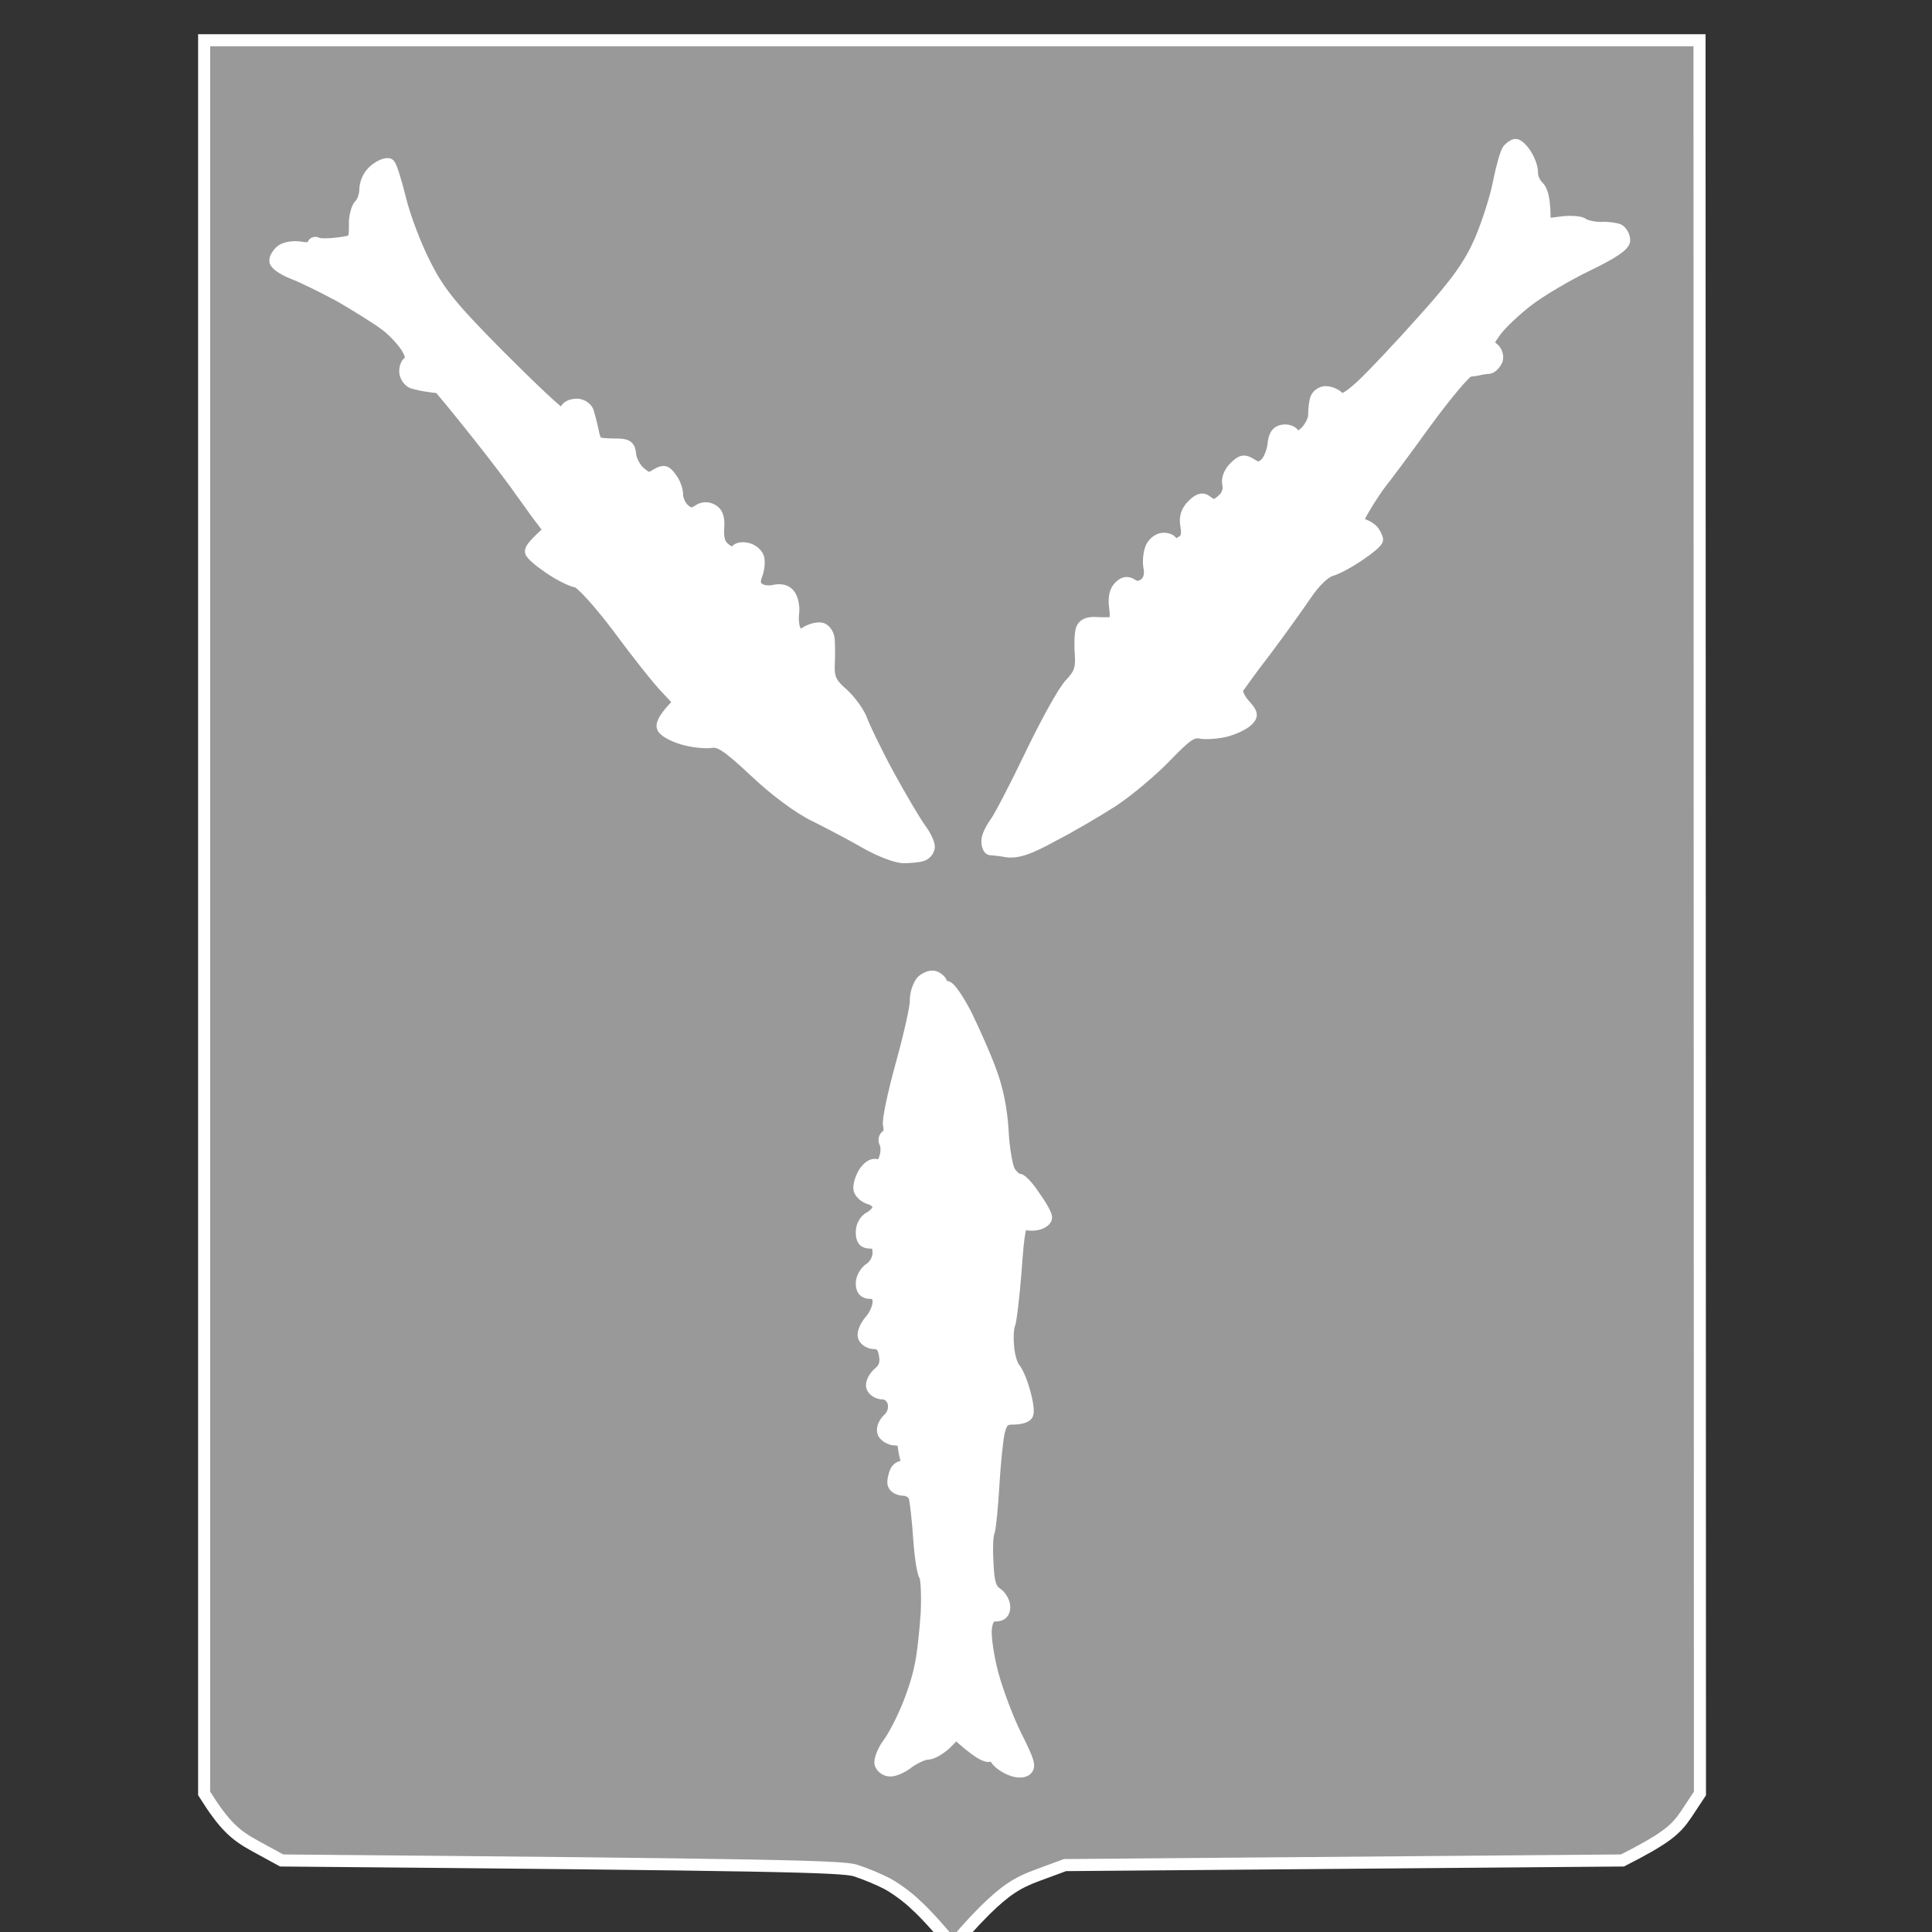 <svg width="48" height="48" viewBox="0 0 48 48" fill="none" xmlns="http://www.w3.org/2000/svg">
<rect x="0" y="0" width="48" height="48" fill="#333333" stroke="none"/>
<g clip-path="url(#clip0_512_6633)">
<path d="M42.224 1H5.072V22.774V44.558C5.582 45.37 5.842 45.589 6.331 45.859L6.998 46.223C19.246 46.328 20.932 46.369 21.255 46.473C21.484 46.546 21.838 46.692 22.035 46.796C22.233 46.9 22.566 47.139 22.764 47.337C22.972 47.524 23.263 47.847 23.43 48.045C23.648 48.316 23.732 48.367 23.773 48.253C23.805 48.17 24.117 47.816 24.471 47.462C24.96 46.983 25.261 46.775 25.782 46.588L26.458 46.338L40.31 46.223C41.392 45.672 41.631 45.464 41.891 45.078L42.235 44.558L42.224 1Z" fill="white" fill-opacity="0.5" stroke="white" stroke-width="0.3"/>
<path d="M37.906 3.841C37.823 3.706 37.708 3.602 37.656 3.602C37.604 3.602 37.521 3.664 37.469 3.727C37.417 3.8 37.313 4.164 37.24 4.539C37.167 4.913 36.959 5.559 36.782 5.975C36.522 6.568 36.21 7.016 35.367 7.953C34.774 8.619 34.076 9.358 33.827 9.587C33.462 9.92 33.337 9.972 33.244 9.868C33.171 9.795 33.036 9.743 32.932 9.743C32.838 9.743 32.734 9.816 32.703 9.899C32.671 9.982 32.651 10.159 32.651 10.284C32.661 10.419 32.557 10.617 32.443 10.732C32.266 10.898 32.203 10.909 32.151 10.805C32.109 10.721 31.985 10.68 31.87 10.7C31.724 10.721 31.662 10.825 31.641 11.044C31.62 11.221 31.537 11.429 31.454 11.512C31.319 11.637 31.256 11.648 31.09 11.543C30.913 11.429 30.85 11.439 30.673 11.616C30.548 11.741 30.486 11.908 30.517 12.033C30.548 12.147 30.496 12.314 30.403 12.397C30.32 12.48 30.215 12.553 30.174 12.553C30.132 12.553 30.038 12.511 29.966 12.449C29.882 12.376 29.778 12.407 29.633 12.553C29.487 12.699 29.435 12.855 29.477 13.073C29.518 13.313 29.477 13.406 29.32 13.49C29.182 13.559 29.112 13.559 29.112 13.49C29.112 13.427 29.019 13.386 28.904 13.386C28.79 13.386 28.654 13.49 28.602 13.615C28.55 13.75 28.529 13.969 28.561 14.114C28.592 14.281 28.55 14.427 28.446 14.51C28.332 14.593 28.228 14.604 28.124 14.531C28.009 14.458 27.926 14.468 27.811 14.583C27.707 14.687 27.673 14.86 27.707 15.103C27.739 15.353 27.718 15.467 27.624 15.478C27.562 15.488 27.374 15.488 27.208 15.478C27.021 15.471 26.91 15.526 26.875 15.644C26.844 15.748 26.833 16.029 26.854 16.269C26.875 16.623 26.823 16.758 26.594 16.997C26.438 17.154 26.001 17.945 25.616 18.746C25.231 19.547 24.835 20.317 24.721 20.463C24.617 20.609 24.523 20.807 24.533 20.9C24.533 21.005 24.565 21.088 24.606 21.098C24.658 21.098 24.846 21.119 25.023 21.15C25.283 21.181 25.564 21.088 26.167 20.755C26.615 20.526 27.281 20.13 27.655 19.891C28.03 19.641 28.613 19.152 28.956 18.798C29.466 18.267 29.622 18.153 29.841 18.205C29.986 18.226 30.267 18.205 30.465 18.153C30.663 18.101 30.902 17.986 30.985 17.903C31.121 17.778 31.11 17.726 30.902 17.497C30.777 17.351 30.705 17.185 30.746 17.101C30.788 17.039 31.1 16.602 31.454 16.144C31.797 15.686 32.245 15.061 32.443 14.77C32.661 14.447 32.911 14.208 33.067 14.166C33.213 14.125 33.525 13.958 33.764 13.792C34.014 13.625 34.212 13.459 34.212 13.406C34.212 13.365 34.17 13.282 34.128 13.219C34.087 13.157 33.972 13.073 33.868 13.042C33.702 12.969 33.702 12.938 33.92 12.574C34.045 12.366 34.222 12.095 34.316 11.981C34.409 11.866 34.909 11.2 35.419 10.492C35.929 9.795 36.418 9.212 36.501 9.212C36.584 9.202 36.699 9.191 36.761 9.17C36.813 9.16 36.928 9.139 36.99 9.139C37.063 9.129 37.146 9.035 37.188 8.941C37.219 8.837 37.167 8.712 37.084 8.65C36.938 8.556 36.949 8.504 37.157 8.223C37.282 8.046 37.646 7.703 37.958 7.463C38.27 7.224 38.936 6.829 39.436 6.589C40.06 6.287 40.341 6.1 40.352 5.975C40.352 5.871 40.289 5.757 40.216 5.715C40.154 5.684 39.946 5.652 39.779 5.663C39.602 5.663 39.405 5.621 39.332 5.569C39.269 5.517 39.02 5.496 38.791 5.528L38.374 5.58C38.385 4.966 38.312 4.737 38.218 4.643C38.125 4.56 38.052 4.393 38.062 4.279C38.062 4.164 37.989 3.966 37.906 3.841Z" fill="white"/>
<path d="M9.943 4.955C9.839 4.528 9.714 4.133 9.672 4.091C9.631 4.05 9.475 4.102 9.339 4.206C9.183 4.32 9.09 4.508 9.079 4.684C9.079 4.841 9.017 5.028 8.944 5.09C8.871 5.163 8.809 5.392 8.819 5.6C8.819 5.986 8.809 5.996 8.403 6.048C8.174 6.079 7.935 6.079 7.882 6.048C7.82 6.017 7.778 6.038 7.778 6.1C7.778 6.162 7.643 6.183 7.466 6.152C7.289 6.121 7.081 6.162 6.998 6.225C6.904 6.298 6.831 6.423 6.842 6.485C6.842 6.558 7.04 6.693 7.279 6.787C7.529 6.881 8.049 7.141 8.455 7.359C8.85 7.588 9.35 7.901 9.548 8.046C9.745 8.182 9.995 8.452 10.11 8.629C10.234 8.848 10.255 8.973 10.182 8.983C10.12 9.004 10.068 9.108 10.068 9.222C10.068 9.337 10.151 9.462 10.245 9.503C10.349 9.535 10.526 9.576 10.64 9.587C10.755 9.608 10.869 9.618 10.9 9.618C10.932 9.628 11.348 10.138 11.837 10.752C12.326 11.367 12.815 12.012 12.93 12.189C13.055 12.355 13.263 12.657 13.398 12.834L13.658 13.178C13.294 13.5 13.19 13.636 13.19 13.698C13.19 13.76 13.398 13.937 13.658 14.114C13.918 14.291 14.22 14.437 14.324 14.447C14.439 14.468 14.886 14.957 15.386 15.623C15.854 16.258 16.385 16.924 16.562 17.101L16.884 17.445C16.52 17.809 16.437 17.986 16.468 18.069C16.489 18.153 16.718 18.277 16.957 18.35C17.207 18.423 17.519 18.454 17.665 18.434C17.873 18.392 18.081 18.527 18.758 19.162C19.267 19.641 19.85 20.078 20.267 20.276C20.641 20.463 21.214 20.765 21.536 20.952C21.869 21.14 22.275 21.296 22.452 21.296C22.619 21.296 22.837 21.275 22.92 21.244C23.003 21.213 23.076 21.119 23.076 21.036C23.076 20.952 22.983 20.755 22.858 20.588C22.743 20.432 22.39 19.839 22.077 19.266C21.765 18.694 21.474 18.08 21.411 17.913C21.359 17.747 21.151 17.445 20.953 17.258C20.641 16.987 20.579 16.862 20.589 16.529C20.6 16.321 20.6 16.04 20.589 15.905C20.589 15.78 20.506 15.655 20.423 15.623C20.339 15.592 20.173 15.634 20.058 15.696C19.881 15.811 19.829 15.8 19.757 15.675C19.705 15.592 19.684 15.395 19.705 15.228C19.725 15.072 19.684 14.874 19.611 14.78C19.538 14.676 19.403 14.645 19.247 14.676C19.122 14.708 18.945 14.697 18.862 14.635C18.747 14.562 18.726 14.458 18.789 14.291C18.841 14.166 18.862 13.979 18.841 13.875C18.82 13.781 18.706 13.667 18.57 13.636C18.445 13.604 18.32 13.625 18.289 13.688C18.258 13.771 18.175 13.76 18.029 13.656C17.873 13.542 17.831 13.406 17.842 13.136C17.863 12.865 17.821 12.74 17.686 12.668C17.571 12.605 17.446 12.616 17.332 12.699C17.197 12.782 17.124 12.782 16.988 12.657C16.895 12.574 16.822 12.407 16.822 12.293C16.822 12.178 16.759 11.991 16.666 11.877C16.541 11.7 16.489 11.689 16.312 11.793C16.135 11.908 16.073 11.897 15.896 11.741C15.781 11.648 15.677 11.45 15.656 11.304C15.636 11.075 15.584 11.044 15.251 11.044C15.042 11.044 14.845 11.023 14.824 10.992C14.793 10.961 14.741 10.825 14.72 10.68C14.688 10.534 14.636 10.336 14.605 10.232C14.574 10.138 14.449 10.055 14.335 10.055C14.22 10.055 14.106 10.097 14.075 10.159C14.043 10.222 13.97 10.263 13.918 10.263C13.856 10.263 13.169 9.608 12.378 8.817C11.181 7.609 10.89 7.234 10.547 6.548C10.318 6.1 10.047 5.382 9.943 4.955Z" fill="white"/>
<path d="M23.389 24.429C23.378 24.377 23.316 24.314 23.222 24.273C23.139 24.241 23.003 24.294 22.91 24.377C22.827 24.47 22.754 24.679 22.754 24.845C22.764 25.012 22.598 25.73 22.4 26.448C22.202 27.166 22.056 27.843 22.088 27.957C22.119 28.072 22.088 28.186 22.036 28.217C21.973 28.249 21.963 28.332 21.994 28.394C22.036 28.467 22.036 28.634 21.994 28.759C21.953 28.915 21.869 28.977 21.776 28.946C21.682 28.915 21.557 28.998 21.463 29.154C21.38 29.3 21.328 29.487 21.359 29.57C21.39 29.654 21.505 29.747 21.619 29.779C21.734 29.81 21.828 29.904 21.828 29.987C21.828 30.07 21.734 30.184 21.619 30.247C21.495 30.309 21.411 30.455 21.411 30.611C21.411 30.799 21.463 30.871 21.619 30.871C21.776 30.871 21.828 30.944 21.828 31.132C21.828 31.277 21.734 31.444 21.619 31.517C21.505 31.59 21.411 31.756 21.411 31.881C21.411 32.047 21.474 32.12 21.619 32.12C21.765 32.12 21.828 32.193 21.828 32.349C21.828 32.485 21.734 32.693 21.619 32.818C21.505 32.953 21.432 33.13 21.463 33.213C21.495 33.297 21.609 33.369 21.724 33.369C21.869 33.369 21.953 33.453 21.984 33.65C22.025 33.859 21.984 33.994 21.828 34.119C21.713 34.223 21.64 34.379 21.672 34.462C21.703 34.545 21.817 34.618 21.932 34.618C22.056 34.618 22.161 34.712 22.202 34.847C22.233 35.003 22.192 35.149 22.067 35.264C21.953 35.378 21.911 35.513 21.953 35.607C22.005 35.69 22.129 35.763 22.244 35.763C22.358 35.763 22.452 35.826 22.452 35.888C22.452 35.961 22.483 36.138 22.525 36.284C22.577 36.471 22.567 36.523 22.473 36.461C22.4 36.419 22.306 36.461 22.254 36.565C22.213 36.669 22.181 36.815 22.202 36.877C22.223 36.95 22.337 37.012 22.452 37.012C22.567 37.012 22.691 37.096 22.723 37.189C22.754 37.293 22.806 37.751 22.837 38.209C22.868 38.667 22.931 39.083 22.983 39.146C23.024 39.208 23.045 39.625 23.024 40.083C22.993 40.541 22.931 41.134 22.868 41.404C22.816 41.685 22.66 42.154 22.535 42.445C22.41 42.747 22.202 43.153 22.067 43.33C21.932 43.517 21.848 43.746 21.88 43.83C21.911 43.913 22.015 43.986 22.109 43.986C22.213 43.996 22.421 43.902 22.577 43.778C22.743 43.663 22.951 43.569 23.045 43.569C23.149 43.569 23.347 43.455 23.493 43.32L23.753 43.059C24.273 43.538 24.502 43.653 24.585 43.621C24.669 43.59 24.741 43.621 24.741 43.673C24.741 43.725 24.866 43.84 25.023 43.923C25.21 44.017 25.366 44.038 25.47 43.986C25.605 43.902 25.564 43.778 25.241 43.132C25.033 42.716 24.773 42.019 24.658 41.592C24.544 41.165 24.471 40.655 24.492 40.468C24.523 40.218 24.585 40.135 24.741 40.135C24.88 40.135 24.95 40.065 24.95 39.926C24.95 39.812 24.866 39.656 24.752 39.583C24.606 39.489 24.554 39.312 24.533 38.834C24.512 38.49 24.523 38.136 24.565 38.053C24.596 37.97 24.648 37.449 24.679 36.908C24.71 36.367 24.773 35.763 24.814 35.576C24.887 35.295 24.95 35.243 25.179 35.243C25.345 35.243 25.491 35.201 25.522 35.139C25.553 35.076 25.522 34.837 25.449 34.587C25.387 34.348 25.272 34.077 25.199 33.994C25.127 33.911 25.054 33.65 25.043 33.421C25.023 33.192 25.043 32.963 25.075 32.901C25.106 32.839 25.179 32.245 25.231 31.579C25.303 30.559 25.345 30.361 25.47 30.403C25.553 30.434 25.709 30.434 25.803 30.403C25.907 30.372 25.99 30.309 25.99 30.247C25.99 30.184 25.865 29.956 25.699 29.727C25.543 29.487 25.366 29.3 25.314 29.31C25.251 29.31 25.147 29.216 25.075 29.102C25.012 28.988 24.929 28.53 24.908 28.082C24.877 27.562 24.773 27.041 24.606 26.604C24.471 26.229 24.19 25.605 24.003 25.22C23.805 24.835 23.586 24.512 23.514 24.522C23.451 24.522 23.389 24.481 23.389 24.429Z" fill="white"/>
<path d="M37.906 3.841C37.823 3.706 37.708 3.602 37.656 3.602C37.604 3.602 37.521 3.664 37.469 3.727C37.417 3.8 37.313 4.164 37.24 4.539C37.167 4.913 36.959 5.559 36.782 5.975C36.522 6.568 36.21 7.016 35.367 7.953C34.774 8.619 34.076 9.358 33.827 9.587C33.462 9.92 33.337 9.972 33.244 9.868C33.171 9.795 33.036 9.743 32.932 9.743C32.838 9.743 32.734 9.816 32.703 9.899C32.671 9.982 32.651 10.159 32.651 10.284C32.661 10.419 32.557 10.617 32.443 10.732C32.266 10.898 32.203 10.909 32.151 10.805C32.109 10.721 31.985 10.68 31.87 10.7C31.724 10.721 31.662 10.825 31.641 11.044C31.62 11.221 31.537 11.429 31.454 11.512C31.319 11.637 31.256 11.648 31.09 11.543C30.913 11.429 30.85 11.439 30.673 11.616C30.548 11.741 30.486 11.908 30.517 12.033C30.548 12.147 30.496 12.314 30.403 12.397C30.32 12.48 30.215 12.553 30.174 12.553C30.132 12.553 30.038 12.511 29.966 12.449C29.882 12.376 29.778 12.407 29.633 12.553C29.487 12.699 29.435 12.855 29.477 13.073C29.518 13.313 29.477 13.406 29.32 13.49C29.182 13.559 29.112 13.559 29.112 13.49C29.112 13.427 29.019 13.386 28.904 13.386C28.79 13.386 28.654 13.49 28.602 13.615C28.55 13.75 28.529 13.969 28.561 14.114C28.592 14.281 28.55 14.427 28.446 14.51C28.332 14.593 28.228 14.604 28.124 14.531C28.009 14.458 27.926 14.468 27.811 14.583C27.707 14.687 27.673 14.86 27.707 15.103C27.739 15.353 27.718 15.467 27.624 15.478C27.562 15.488 27.374 15.488 27.208 15.478C27.021 15.471 26.91 15.526 26.875 15.644C26.844 15.748 26.833 16.029 26.854 16.269C26.875 16.623 26.823 16.758 26.594 16.997C26.438 17.154 26.001 17.945 25.616 18.746C25.231 19.547 24.835 20.317 24.721 20.463C24.617 20.609 24.523 20.807 24.533 20.9C24.533 21.005 24.565 21.088 24.606 21.098C24.658 21.098 24.846 21.119 25.023 21.15C25.283 21.181 25.564 21.088 26.167 20.755C26.615 20.526 27.281 20.13 27.655 19.891C28.03 19.641 28.613 19.152 28.956 18.798C29.466 18.267 29.622 18.153 29.841 18.205C29.986 18.226 30.267 18.205 30.465 18.153C30.663 18.101 30.902 17.986 30.985 17.903C31.121 17.778 31.11 17.726 30.902 17.497C30.777 17.351 30.705 17.185 30.746 17.101C30.788 17.039 31.1 16.602 31.454 16.144C31.797 15.686 32.245 15.061 32.443 14.77C32.661 14.447 32.911 14.208 33.067 14.166C33.213 14.125 33.525 13.958 33.764 13.792C34.014 13.625 34.212 13.459 34.212 13.406C34.212 13.365 34.17 13.282 34.128 13.219C34.087 13.157 33.972 13.073 33.868 13.042C33.702 12.969 33.702 12.938 33.92 12.574C34.045 12.366 34.222 12.095 34.316 11.981C34.409 11.866 34.909 11.2 35.419 10.492C35.929 9.795 36.418 9.212 36.501 9.212C36.584 9.202 36.699 9.191 36.761 9.17C36.813 9.16 36.928 9.139 36.99 9.139C37.063 9.129 37.146 9.035 37.188 8.941C37.219 8.837 37.167 8.712 37.084 8.65C36.938 8.556 36.949 8.504 37.157 8.223C37.282 8.046 37.646 7.703 37.958 7.463C38.27 7.224 38.936 6.829 39.436 6.589C40.06 6.287 40.341 6.1 40.352 5.975C40.352 5.871 40.289 5.757 40.216 5.715C40.154 5.684 39.946 5.652 39.779 5.663C39.602 5.663 39.405 5.621 39.332 5.569C39.269 5.517 39.02 5.496 38.791 5.528L38.374 5.58C38.385 4.966 38.312 4.737 38.218 4.643C38.125 4.56 38.052 4.393 38.062 4.279C38.062 4.164 37.989 3.966 37.906 3.841Z" stroke="white" stroke-width="0.3"/>
<path d="M9.943 4.955C9.839 4.528 9.714 4.133 9.672 4.091C9.631 4.05 9.475 4.102 9.339 4.206C9.183 4.32 9.09 4.508 9.079 4.684C9.079 4.841 9.017 5.028 8.944 5.09C8.871 5.163 8.809 5.392 8.819 5.6C8.819 5.986 8.809 5.996 8.403 6.048C8.174 6.079 7.935 6.079 7.882 6.048C7.82 6.017 7.778 6.038 7.778 6.1C7.778 6.162 7.643 6.183 7.466 6.152C7.289 6.121 7.081 6.162 6.998 6.225C6.904 6.298 6.831 6.423 6.842 6.485C6.842 6.558 7.04 6.693 7.279 6.787C7.529 6.881 8.049 7.141 8.455 7.359C8.85 7.588 9.35 7.901 9.548 8.046C9.745 8.182 9.995 8.452 10.11 8.629C10.234 8.848 10.255 8.973 10.182 8.983C10.12 9.004 10.068 9.108 10.068 9.222C10.068 9.337 10.151 9.462 10.245 9.503C10.349 9.535 10.526 9.576 10.64 9.587C10.755 9.608 10.869 9.618 10.9 9.618C10.932 9.628 11.348 10.138 11.837 10.752C12.326 11.367 12.815 12.012 12.93 12.189C13.055 12.355 13.263 12.657 13.398 12.834L13.658 13.178C13.294 13.5 13.19 13.636 13.19 13.698C13.19 13.76 13.398 13.937 13.658 14.114C13.918 14.291 14.22 14.437 14.324 14.447C14.439 14.468 14.886 14.957 15.386 15.623C15.854 16.258 16.385 16.924 16.562 17.101L16.884 17.445C16.52 17.809 16.437 17.986 16.468 18.069C16.489 18.153 16.718 18.277 16.957 18.35C17.207 18.423 17.519 18.454 17.665 18.434C17.873 18.392 18.081 18.527 18.758 19.162C19.267 19.641 19.85 20.078 20.267 20.276C20.641 20.463 21.214 20.765 21.536 20.952C21.869 21.14 22.275 21.296 22.452 21.296C22.619 21.296 22.837 21.275 22.92 21.244C23.003 21.213 23.076 21.119 23.076 21.036C23.076 20.952 22.983 20.755 22.858 20.588C22.743 20.432 22.39 19.839 22.077 19.266C21.765 18.694 21.474 18.08 21.411 17.913C21.359 17.747 21.151 17.445 20.953 17.258C20.641 16.987 20.579 16.862 20.589 16.529C20.6 16.321 20.6 16.04 20.589 15.905C20.589 15.78 20.506 15.655 20.423 15.623C20.339 15.592 20.173 15.634 20.058 15.696C19.881 15.811 19.829 15.8 19.757 15.675C19.705 15.592 19.684 15.395 19.705 15.228C19.725 15.072 19.684 14.874 19.611 14.78C19.538 14.676 19.403 14.645 19.247 14.676C19.122 14.708 18.945 14.697 18.862 14.635C18.747 14.562 18.726 14.458 18.789 14.291C18.841 14.166 18.862 13.979 18.841 13.875C18.82 13.781 18.706 13.667 18.57 13.636C18.445 13.604 18.32 13.625 18.289 13.688C18.258 13.771 18.175 13.76 18.029 13.656C17.873 13.542 17.831 13.406 17.842 13.136C17.863 12.865 17.821 12.74 17.686 12.668C17.571 12.605 17.446 12.616 17.332 12.699C17.197 12.782 17.124 12.782 16.988 12.657C16.895 12.574 16.822 12.407 16.822 12.293C16.822 12.178 16.759 11.991 16.666 11.877C16.541 11.7 16.489 11.689 16.312 11.793C16.135 11.908 16.073 11.897 15.896 11.741C15.781 11.648 15.677 11.45 15.656 11.304C15.636 11.075 15.584 11.044 15.251 11.044C15.042 11.044 14.845 11.023 14.824 10.992C14.793 10.961 14.741 10.825 14.72 10.68C14.688 10.534 14.636 10.336 14.605 10.232C14.574 10.138 14.449 10.055 14.335 10.055C14.22 10.055 14.106 10.097 14.075 10.159C14.043 10.222 13.97 10.263 13.918 10.263C13.856 10.263 13.169 9.608 12.378 8.817C11.181 7.609 10.89 7.234 10.547 6.548C10.318 6.1 10.047 5.382 9.943 4.955Z" stroke="white" stroke-width="0.3"/>
<path d="M23.389 24.429C23.378 24.377 23.316 24.314 23.222 24.273C23.139 24.241 23.003 24.294 22.91 24.377C22.827 24.47 22.754 24.679 22.754 24.845C22.764 25.012 22.598 25.73 22.4 26.448C22.202 27.166 22.056 27.843 22.088 27.957C22.119 28.072 22.088 28.186 22.036 28.217C21.973 28.249 21.963 28.332 21.994 28.394C22.036 28.467 22.036 28.634 21.994 28.759C21.953 28.915 21.869 28.977 21.776 28.946C21.682 28.915 21.557 28.998 21.463 29.154C21.38 29.3 21.328 29.487 21.359 29.57C21.39 29.654 21.505 29.747 21.619 29.779C21.734 29.81 21.828 29.904 21.828 29.987C21.828 30.07 21.734 30.184 21.619 30.247C21.495 30.309 21.411 30.455 21.411 30.611C21.411 30.799 21.463 30.871 21.619 30.871C21.776 30.871 21.828 30.944 21.828 31.132C21.828 31.277 21.734 31.444 21.619 31.517C21.505 31.59 21.411 31.756 21.411 31.881C21.411 32.047 21.474 32.12 21.619 32.12C21.765 32.12 21.828 32.193 21.828 32.349C21.828 32.485 21.734 32.693 21.619 32.818C21.505 32.953 21.432 33.13 21.463 33.213C21.495 33.297 21.609 33.369 21.724 33.369C21.869 33.369 21.953 33.453 21.984 33.65C22.025 33.859 21.984 33.994 21.828 34.119C21.713 34.223 21.64 34.379 21.672 34.462C21.703 34.545 21.817 34.618 21.932 34.618C22.056 34.618 22.161 34.712 22.202 34.847C22.233 35.003 22.192 35.149 22.067 35.264C21.953 35.378 21.911 35.513 21.953 35.607C22.005 35.69 22.129 35.763 22.244 35.763C22.358 35.763 22.452 35.826 22.452 35.888C22.452 35.961 22.483 36.138 22.525 36.284C22.577 36.471 22.567 36.523 22.473 36.461C22.4 36.419 22.306 36.461 22.254 36.565C22.213 36.669 22.181 36.815 22.202 36.877C22.223 36.95 22.337 37.012 22.452 37.012C22.567 37.012 22.691 37.096 22.723 37.189C22.754 37.293 22.806 37.751 22.837 38.209C22.868 38.667 22.931 39.083 22.983 39.146C23.024 39.208 23.045 39.625 23.024 40.083C22.993 40.541 22.931 41.134 22.868 41.404C22.816 41.685 22.66 42.154 22.535 42.445C22.41 42.747 22.202 43.153 22.067 43.33C21.932 43.517 21.848 43.746 21.88 43.83C21.911 43.913 22.015 43.986 22.109 43.986C22.213 43.996 22.421 43.902 22.577 43.778C22.743 43.663 22.951 43.569 23.045 43.569C23.149 43.569 23.347 43.455 23.493 43.32L23.753 43.059C24.273 43.538 24.502 43.653 24.585 43.621C24.669 43.59 24.741 43.621 24.741 43.673C24.741 43.725 24.866 43.84 25.023 43.923C25.21 44.017 25.366 44.038 25.47 43.986C25.605 43.902 25.564 43.778 25.241 43.132C25.033 42.716 24.773 42.019 24.658 41.592C24.544 41.165 24.471 40.655 24.492 40.468C24.523 40.218 24.585 40.135 24.741 40.135C24.88 40.135 24.95 40.065 24.95 39.926C24.95 39.812 24.866 39.656 24.752 39.583C24.606 39.489 24.554 39.312 24.533 38.834C24.512 38.49 24.523 38.136 24.565 38.053C24.596 37.97 24.648 37.449 24.679 36.908C24.71 36.367 24.773 35.763 24.814 35.576C24.887 35.295 24.95 35.243 25.179 35.243C25.345 35.243 25.491 35.201 25.522 35.139C25.553 35.076 25.522 34.837 25.449 34.587C25.387 34.348 25.272 34.077 25.199 33.994C25.127 33.911 25.054 33.65 25.043 33.421C25.023 33.192 25.043 32.963 25.075 32.901C25.106 32.839 25.179 32.245 25.231 31.579C25.303 30.559 25.345 30.361 25.47 30.403C25.553 30.434 25.709 30.434 25.803 30.403C25.907 30.372 25.99 30.309 25.99 30.247C25.99 30.184 25.865 29.956 25.699 29.727C25.543 29.487 25.366 29.3 25.314 29.31C25.251 29.31 25.147 29.216 25.075 29.102C25.012 28.988 24.929 28.53 24.908 28.082C24.877 27.562 24.773 27.041 24.606 26.604C24.471 26.229 24.19 25.605 24.003 25.22C23.805 24.835 23.586 24.512 23.514 24.522C23.451 24.522 23.389 24.481 23.389 24.429Z" stroke="white" stroke-width="0.3"/>
</g>
<defs>
<clipPath id="clip0_512_6633">
<rect width="48" height="48" fill="white"/>
</clipPath>
</defs>
</svg>
